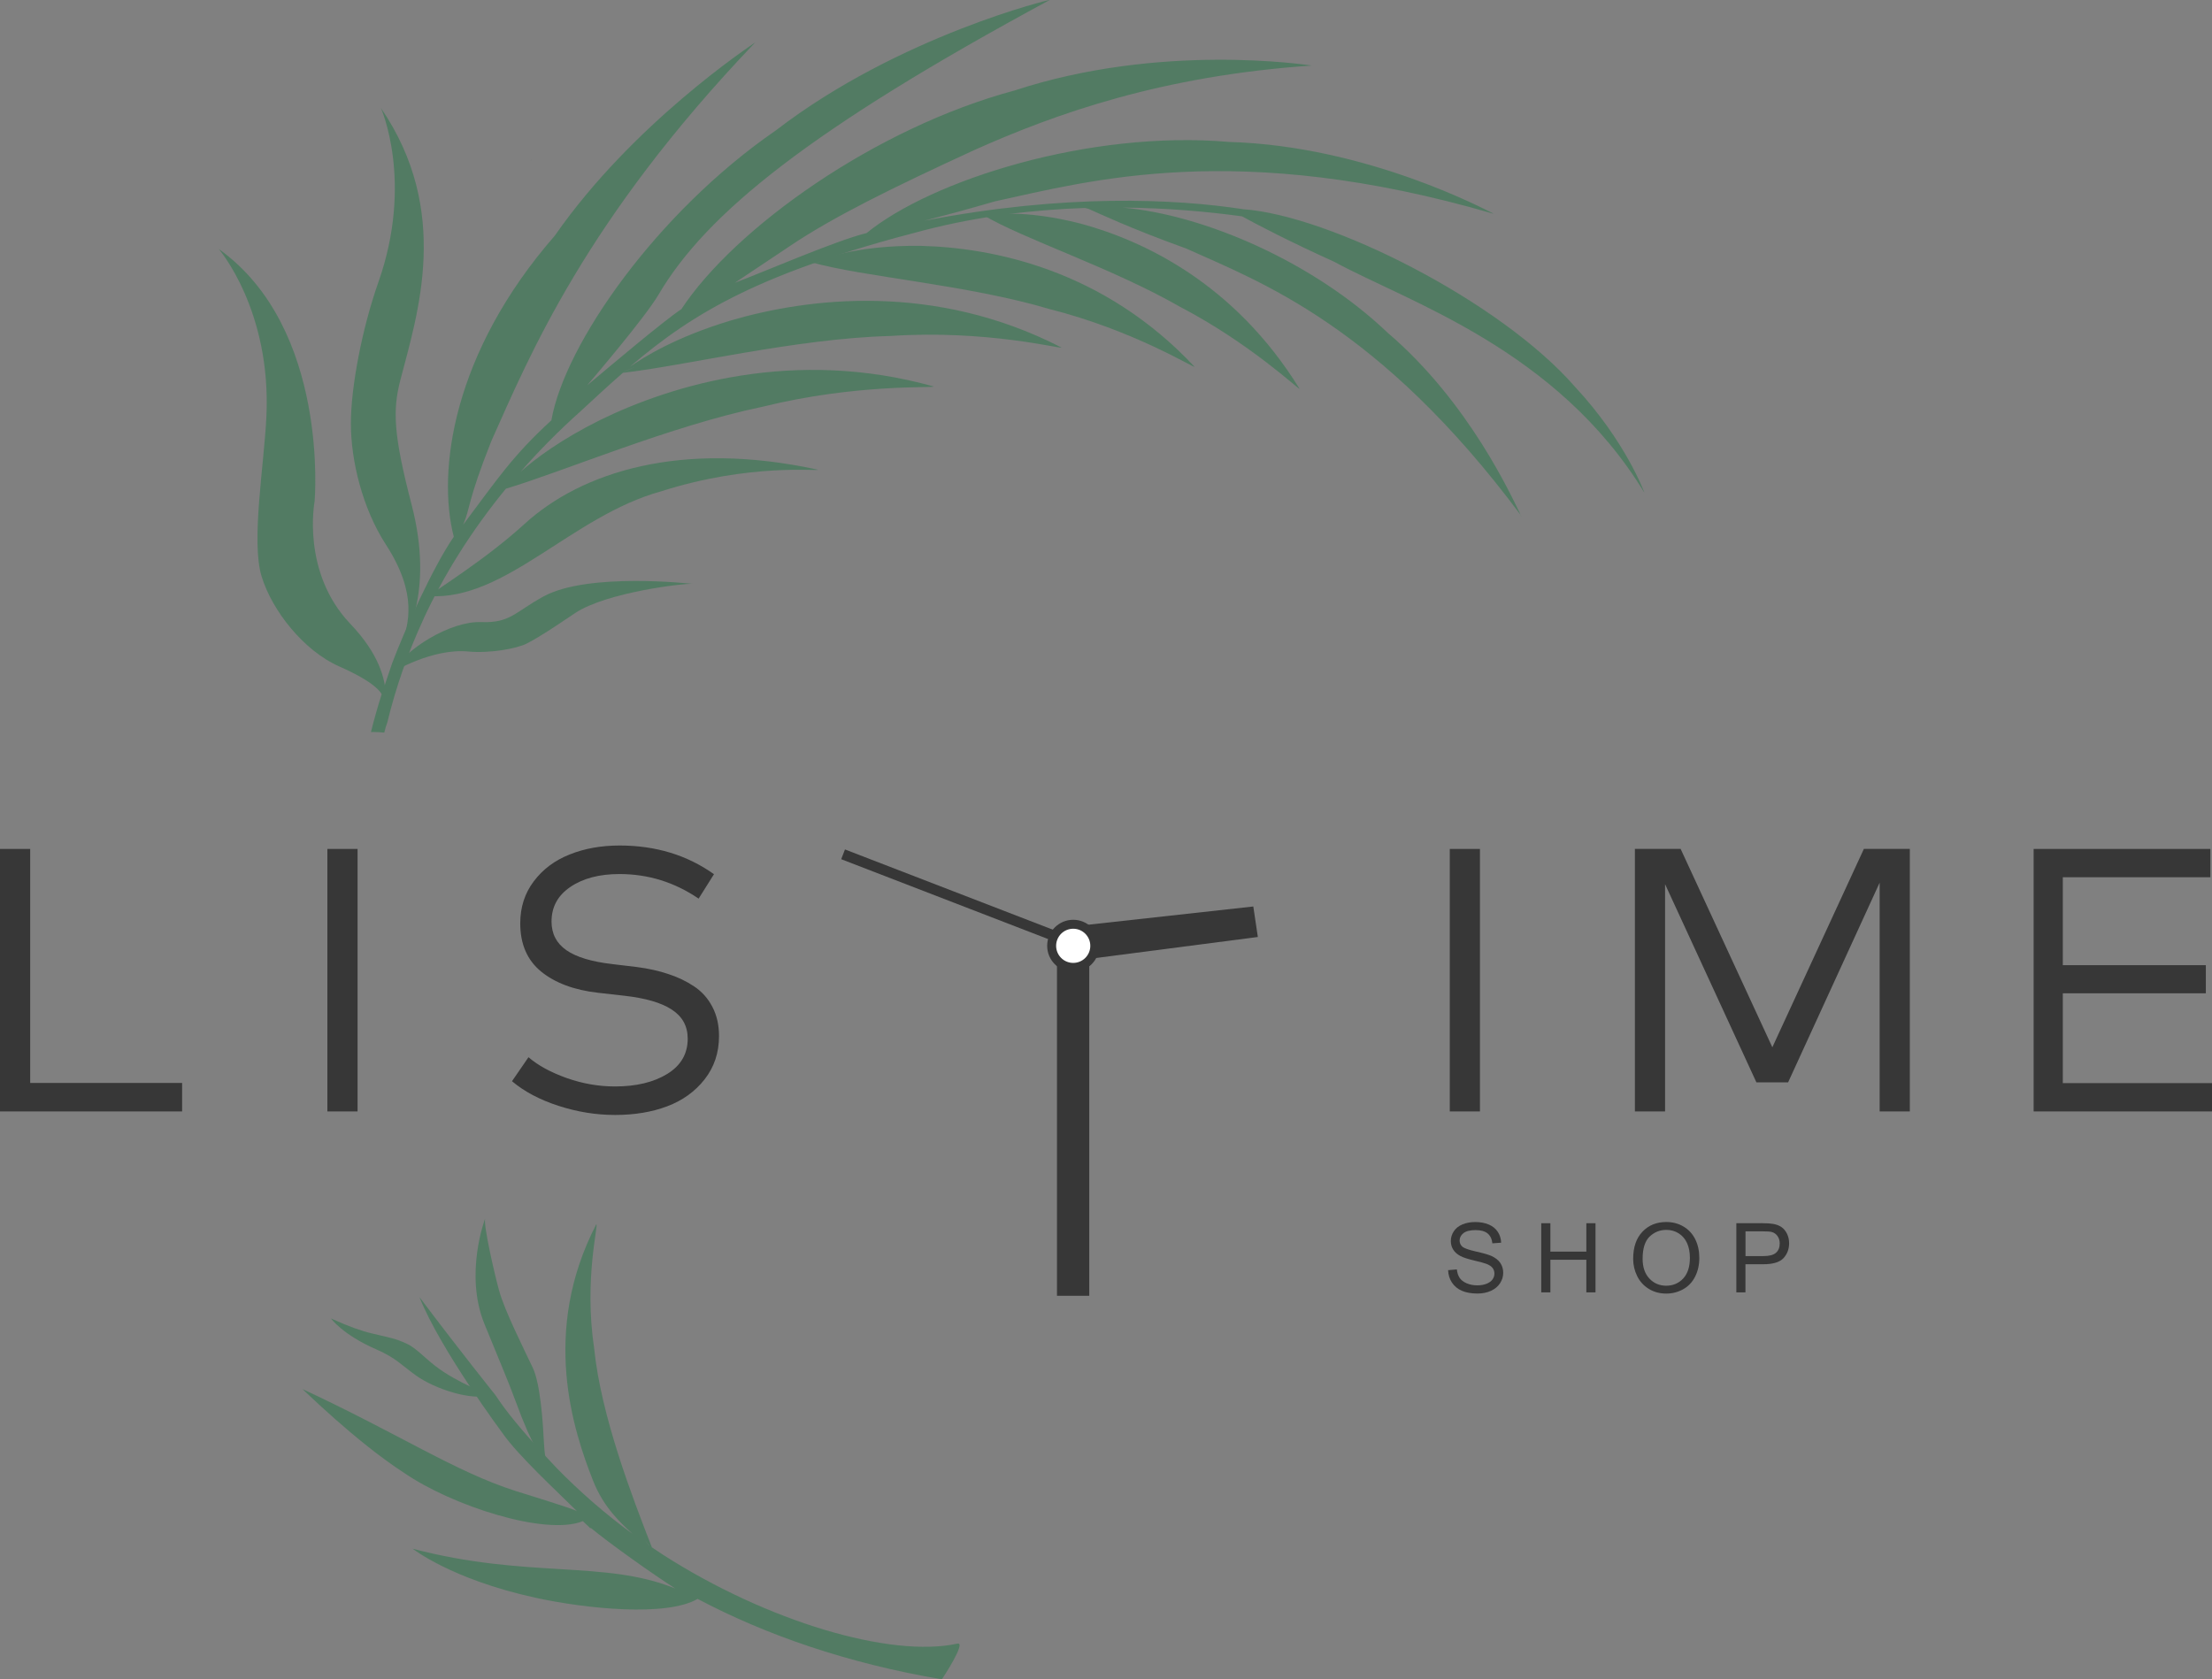 <svg width="187" height="142" viewBox="0 0 187 142" fill="none" xmlns="http://www.w3.org/2000/svg">
<rect x="0" y="0" width="187" height="142" fill="#808080" stroke="none"/>
<g clip-path="url(#clip0_3022_5108)">
<path d="M186.998 93.98H171.921V71.782H186.863V74.177H174.387V81.612H186.479V83.99H174.387V91.584H187V93.98H186.998ZM161.455 93.98H158.903V74.636L151.165 91.52H148.485L140.764 74.762V93.977H138.212V71.78H142.079L149.832 88.554L157.57 71.78H161.455V93.977H161.453L161.455 93.98ZM125.114 93.98H122.562V71.782H125.114V93.98ZM59.06 75.984C57.031 74.599 54.798 73.906 52.368 73.906C50.667 73.906 49.282 74.272 48.212 75C47.155 75.719 46.626 76.692 46.626 77.918C46.626 78.955 47.045 79.764 47.879 80.344C48.713 80.927 50.005 81.317 51.748 81.518L53.856 81.771C54.829 81.897 55.707 82.093 56.488 82.358C57.28 82.612 58.01 82.96 58.676 83.403C59.342 83.847 59.861 84.429 60.229 85.148C60.6 85.856 60.785 86.677 60.785 87.605C60.785 89.012 60.379 90.232 59.565 91.269C58.76 92.294 57.706 93.055 56.393 93.549C55.092 94.037 53.629 94.277 52.001 94.277C50.374 94.277 48.794 94.017 47.199 93.501C45.614 92.983 44.308 92.29 43.284 91.423L44.678 89.394C45.47 90.08 46.544 90.667 47.899 91.154C49.251 91.63 50.614 91.867 51.988 91.867C53.786 91.867 55.262 91.511 56.411 90.806C57.562 90.098 58.138 89.105 58.138 87.826C58.138 86.769 57.69 85.951 56.792 85.367C55.906 84.784 54.56 84.394 52.767 84.195L50.53 83.942C48.523 83.71 46.924 83.112 45.741 82.148C44.568 81.185 43.981 79.828 43.981 78.075C43.981 76.712 44.363 75.529 45.124 74.522C45.885 73.509 46.893 72.753 48.152 72.254C49.41 71.747 50.821 71.493 52.385 71.493C55.429 71.493 58.089 72.303 60.359 73.919L59.062 75.982L59.06 75.984ZM30.228 93.98H27.676V71.782H30.228V93.98ZM15.394 93.98H0V71.782H2.552V91.569H15.396V93.98H15.394Z" fill="#373737"/>
<path d="M91.834 79.702L71.432 71.826L71.115 72.651L91.516 80.527L91.834 79.702Z" fill="#373737"/>
<path d="M106.337 79.228L92.085 81.078V109.568H89.356V81.078V78.482L105.953 76.649L106.337 79.228Z" fill="#373737"/>
<path d="M90.728 81.8C91.734 81.8 92.55 80.984 92.55 79.978C92.55 78.973 91.734 78.154 90.728 78.154C89.723 78.154 88.906 78.97 88.906 79.978C88.906 80.986 89.723 81.8 90.728 81.8Z" fill="white"/>
<path d="M90.728 78.531C91.527 78.531 92.173 79.177 92.173 79.976H92.93C92.93 78.76 91.944 77.774 90.728 77.774V78.531ZM89.284 79.976C89.284 79.177 89.93 78.531 90.728 78.531V77.774C89.513 77.774 88.527 78.76 88.527 79.976H89.284ZM90.728 81.42C89.93 81.42 89.284 80.774 89.284 79.976H88.527C88.527 81.191 89.513 82.177 90.728 82.177V81.42ZM92.173 79.976C92.173 80.774 91.527 81.42 90.728 81.42V82.177C91.944 82.177 92.93 81.191 92.93 79.976H92.173Z" fill="#373737"/>
<path d="M44.877 13.58C44.914 13.52 44.927 13.492 44.914 13.507C44.914 13.507 44.91 13.512 44.901 13.523L44.908 13.514C44.894 13.545 44.89 13.564 44.874 13.58" fill="#527B63"/>
<path d="M63.816 3.632C63.863 3.591 63.881 3.567 63.861 3.578C63.861 3.578 63.857 3.582 63.848 3.591L63.855 3.584C63.84 3.602 63.827 3.617 63.816 3.632Z" fill="#527B63"/>
<path d="M110.909 5.571C110.925 5.574 110.925 5.574 110.909 5.571V5.571Z" fill="#527B63"/>
<path d="M126.264 18.084C126.294 18.094 126.301 18.099 126.294 18.094C126.288 18.09 126.279 18.081 126.264 18.084C126.27 18.088 126.285 18.086 126.285 18.086C126.279 18.081 126.264 18.084 126.264 18.084Z" fill="#527B63"/>
<path d="M128.52 43.537C128.544 43.583 128.56 43.608 128.578 43.632C128.602 43.678 128.617 43.687 128.617 43.676C128.578 43.605 128.527 43.532 128.485 43.462C128.511 43.508 128.529 43.546 128.553 43.574C128.542 43.568 128.536 43.548 128.518 43.537" fill="#527B63"/>
<path d="M69.487 22.178C69.458 22.182 69.436 22.178 69.409 22.182C69.409 22.195 69.436 22.189 69.487 22.178Z" fill="#527B63"/>
<path d="M109.868 32.884C104.336 23.903 96.583 20.325 91.375 18.914C86.374 17.623 83.571 18.186 83.156 18.19C83.352 18.223 83.557 18.263 83.767 18.294C83.324 18.228 83.076 18.195 83.096 18.17C86.46 20.191 93.984 22.63 99.754 25.941C105.67 29.026 109.819 32.972 109.87 32.884" fill="#527B63"/>
<path d="M83.639 18.424C83.639 18.437 83.669 18.435 83.696 18.428C83.674 18.439 83.654 18.433 83.639 18.424Z" fill="#527B63"/>
<path d="M77.884 20.79C72.12 20.704 69.18 22.054 68.701 22.177C68.944 22.158 69.193 22.14 69.443 22.125C68.9 22.175 68.602 22.217 68.62 22.182C72.91 23.413 81.819 24.07 88.757 26.143C95.841 27.936 100.943 31.134 100.985 31.013C93.287 22.786 83.926 20.947 77.884 20.79Z" fill="#527B63"/>
<path d="M53.601 31.064C53.226 31.227 52.934 31.35 52.734 31.441C52.747 31.425 52.76 31.423 52.773 31.408C53.051 31.286 53.316 31.178 53.601 31.061M128.516 43.453C127.808 42.041 124.212 34.024 117.313 28.137C111.061 22.164 101.801 18.154 94.9 17.552C98.751 17.585 102.214 17.912 105 18.293C106.268 18.994 109.039 20.435 112.793 22.135C119.079 25.554 131.637 29.535 139.02 41.67C138.978 41.573 137.44 37.33 133.166 32.724C126.822 25.439 112.389 18.205 105.115 17.693C99.293 16.8 90.029 16.372 78.155 18.662C79.744 18.253 81.711 17.724 84.102 17.029C92.1 15.287 104.651 11.778 126.253 18.073C126.231 18.07 126.2 18.046 126.164 18.031C126.202 18.046 126.231 18.055 126.259 18.064C125.684 17.784 115.572 12.34 103.926 12.003C92.123 10.973 78.749 15.225 73.261 19.707C70.676 20.331 64.285 23.112 62.13 23.909C62.362 23.752 66.569 20.944 66.818 20.777C70.471 18.322 75.464 15.867 82.364 12.689C89.297 9.585 98.266 6.407 110.898 5.542C110.369 5.476 98.118 3.601 85.776 7.649C73.973 10.818 62.111 19.294 57.602 26.141C56.062 27.157 51.188 31.289 49.635 32.588C50.127 32.003 54.538 26.846 55.685 24.892C59.704 18.059 68.512 10.92 88.734 0.004C88.73 0.004 88.728 0.004 88.719 0.006C88.719 0.006 88.726 -0 88.734 0.004C89.094 -0.146 76.022 2.997 65.6 11.019C55.531 17.956 47.742 29.09 46.613 35.539C43.278 38.602 42.047 40.519 39.159 44.361C39.77 42.952 39.495 42.436 41.542 37.283C44.784 30.043 49.471 18.639 63.82 3.615C63.787 3.639 63.738 3.679 63.685 3.729C63.738 3.683 63.791 3.632 63.846 3.584C63.366 3.935 53.517 10.428 46.897 19.936C38.264 29.833 36.934 39.849 38.363 45.387C36.62 47.919 34.245 53.177 33.14 56.111L32.238 58.788C31.913 59.816 31.62 60.855 31.36 61.898C31.439 61.898 31.518 61.894 31.596 61.896C31.896 61.9 32.191 61.918 32.487 61.947C32.555 61.651 32.641 61.362 32.745 61.08C33.455 58.157 34.461 55.242 35.791 52.368C35.804 52.352 35.831 52.335 35.849 52.297C35.835 52.313 35.809 52.33 35.795 52.346C37.545 48.574 39.852 44.877 42.766 41.324C47.7 39.844 56.7 36.007 64.413 34.405C72.4 32.425 78.991 32.83 78.932 32.68C67.175 29.385 56.815 32.544 50.746 35.51C47.427 37.158 45.307 38.748 44.021 39.877C45.545 38.137 47.23 36.428 49.085 34.771C50.334 33.611 51.496 32.539 52.663 31.52C57.672 30.975 67.327 28.611 75.264 28.41C83.394 27.861 89.751 29.537 89.731 29.383C78.965 23.845 68.315 25.195 61.844 27.08C57.106 28.503 54.443 30.188 53.245 31.017C58.725 26.339 64.4 23.013 78.175 19.458C82.823 18.26 87.446 17.731 91.717 17.585C91.783 17.609 91.893 17.627 92.023 17.662C92.93 18.05 95.409 19.255 100.295 21.021C106.44 23.798 116.598 27.493 128.549 43.539C128.492 43.446 128.417 43.312 128.315 43.135C128.372 43.252 128.447 43.358 128.511 43.455L128.516 43.453Z" fill="#527B63"/>
<path d="M36.294 50.405C42.748 50.784 48.362 43.625 55.87 41.551C63.397 39.143 69.207 39.864 69.138 39.716C57.575 37.189 49.147 39.924 44.352 44.295C40.919 47.427 36.792 49.895 36.365 50.345C36.642 50.131 36.929 49.908 37.229 49.688C36.678 50.111 36.36 50.374 36.296 50.407" fill="#527B63"/>
<path d="M43.335 40.817C43.218 40.895 43.117 40.959 43.022 41.027C43.022 41.027 43.026 41.022 43.035 41.011C43.143 40.941 43.231 40.877 43.335 40.817Z" fill="#527B63"/>
<path d="M32.017 61.294C32.017 61.294 34.397 57.765 29.622 52.756C25.448 48.38 26.597 42.399 26.597 42.399C26.597 42.399 27.883 27.749 18.491 21.053C18.491 21.053 22.949 26.209 22.521 35.226C22.325 39.351 21.215 45.769 22.111 48.724C23.009 51.68 25.717 55.039 28.649 56.338C34.496 58.925 31.944 59.916 32.017 61.294Z" fill="#527B63"/>
<path d="M34.086 54.19C34.086 54.19 36.775 50.255 34.796 42.668C33.272 36.816 33.179 34.703 33.843 32.149C35.293 26.565 38.176 17.864 32.202 9.134C32.202 9.134 34.988 15.354 31.986 23.867C30.612 27.76 29.655 32.756 29.663 35.846C29.67 38.934 30.627 42.97 32.624 46.049C35.414 50.352 34.415 52.849 34.086 54.19Z" fill="#527B63"/>
<path d="M58.531 49.369C58.531 49.369 49.736 48.358 45.944 50.436C43.511 51.77 43.127 52.692 40.695 52.6C38.063 52.498 34.218 54.913 33.179 56.837C33.179 56.837 36.548 54.794 39.592 55.09C41.323 55.26 43.701 54.856 44.55 54.406C45.823 53.733 46.712 53.114 48.611 51.846C51.278 50.061 57.946 49.305 58.531 49.369Z" fill="#527B63"/>
<path d="M41.01 103.042C41.01 103.042 39.234 107.718 40.953 111.946C42.212 115.052 42.942 116.713 43.63 118.594C44.989 122.302 45.969 123.768 46.366 123.616C46.366 123.616 46.097 124.168 45.982 121.947C45.894 120.206 45.682 117.013 45.04 115.654C44.173 113.826 42.682 110.855 42.208 109.176C41.824 107.824 40.864 103.609 41.01 103.04" fill="#527B63"/>
<path d="M27.98 111.483C27.98 111.483 28.953 112.853 31.807 114.097C33.519 114.843 33.952 115.447 35.202 116.331C36.79 117.456 39.903 118.473 41.431 117.957C41.431 117.957 38.643 116.933 36.81 115.509C35.793 114.719 35.167 113.98 34.379 113.616C33.413 113.171 33.032 113.129 31.386 112.738C30.557 112.542 29.478 112.163 27.98 111.483Z" fill="#527B63"/>
<path d="M54.858 130.678C54.739 130.517 54.622 130.365 54.503 130.204C54.653 130.403 54.785 130.561 54.893 130.698C54.878 130.687 54.871 130.685 54.858 130.678ZM80.941 138.978C75.279 140.215 64.846 137.105 56.04 131.459C55.725 131.254 55.423 131.049 55.109 130.837C53.446 126.576 50.806 119.716 50.228 114.004C49.352 108.135 50.632 103.483 50.409 103.523C45.711 112.586 48.455 120.932 50.133 125.193C51.051 127.518 52.518 128.806 53.479 129.703C51.137 127.992 48.964 126.086 47.034 124.106L45.572 122.54C44.184 120.982 42.898 119.516 41.888 117.972C41.87 117.947 38.921 114.284 35.458 109.674C37.209 114.099 42.51 121.221 42.51 121.221C43.8 123.065 47.016 126.035 48.772 127.776C48.474 127.571 43.961 126.192 43.571 126.066C38.524 124.458 33.742 121.258 25.558 117.447C25.534 117.383 30.049 121.882 34.174 124.549C38.209 127.319 46.125 129.895 49.271 128.625C49.266 128.631 49.921 129.212 49.853 129.192C49.891 129.203 49.928 129.214 49.97 129.22C49.97 129.22 49.968 129.209 49.955 129.203C51.527 130.506 55.231 133.135 57.088 134.32C51.137 131.889 44.579 133.504 34.878 130.952C34.843 130.903 38.056 133.526 45.311 135.109C49.531 136.029 56.329 136.733 58.976 135.198C64.742 138.246 71.633 140.643 79.627 141.998C79.644 141.98 81.742 138.802 80.939 138.978H80.941Z" fill="#527B63"/>
<path d="M122.428 107.4L123.158 107.336C123.193 107.63 123.273 107.868 123.398 108.055C123.524 108.243 123.72 108.395 123.987 108.51C124.254 108.625 124.552 108.684 124.885 108.684C125.181 108.684 125.441 108.64 125.666 108.552C125.891 108.464 126.061 108.344 126.171 108.19C126.281 108.038 126.336 107.87 126.336 107.689C126.336 107.509 126.284 107.345 126.178 107.209C126.072 107.072 125.895 106.957 125.65 106.864C125.494 106.803 125.148 106.708 124.609 106.58C124.071 106.452 123.696 106.328 123.48 106.214C123.2 106.068 122.992 105.885 122.856 105.669C122.719 105.453 122.651 105.21 122.651 104.941C122.651 104.646 122.734 104.37 122.902 104.114C123.07 103.858 123.315 103.662 123.637 103.53C123.959 103.397 124.316 103.331 124.709 103.331C125.141 103.331 125.525 103.402 125.856 103.541C126.186 103.68 126.44 103.885 126.619 104.156C126.797 104.427 126.892 104.734 126.906 105.078L126.164 105.133C126.125 104.765 125.99 104.485 125.759 104.295C125.529 104.105 125.189 104.013 124.739 104.013C124.289 104.013 123.93 104.099 123.716 104.271C123.502 104.443 123.394 104.65 123.394 104.89C123.394 105.1 123.469 105.274 123.621 105.409C123.769 105.545 124.159 105.684 124.788 105.826C125.417 105.967 125.849 106.092 126.083 106.198C126.422 106.355 126.674 106.553 126.837 106.794C126.998 107.034 127.08 107.312 127.08 107.625C127.08 107.939 126.992 108.23 126.813 108.505C126.634 108.781 126.378 108.995 126.045 109.147C125.712 109.299 125.335 109.377 124.918 109.377C124.389 109.377 123.945 109.299 123.588 109.145C123.231 108.991 122.951 108.759 122.745 108.448C122.542 108.139 122.434 107.789 122.423 107.398L122.428 107.4Z" fill="#373737"/>
<path d="M130.294 109.278V103.431H131.068V105.833H134.107V103.431H134.882V109.278H134.107V106.521H131.068V109.278H130.294Z" fill="#373737"/>
<path d="M138.067 106.43C138.067 105.46 138.327 104.701 138.848 104.152C139.368 103.603 140.041 103.329 140.866 103.329C141.406 103.329 141.892 103.457 142.326 103.715C142.759 103.973 143.089 104.333 143.317 104.794C143.544 105.255 143.658 105.777 143.658 106.364C143.658 106.951 143.539 107.487 143.299 107.956C143.061 108.424 142.721 108.779 142.282 109.02C141.843 109.26 141.371 109.381 140.862 109.381C140.31 109.381 139.818 109.249 139.386 108.982C138.954 108.715 138.625 108.354 138.4 107.893C138.177 107.434 138.065 106.946 138.065 106.432L138.067 106.43ZM138.865 106.441C138.865 107.145 139.055 107.701 139.434 108.106C139.814 108.512 140.288 108.715 140.859 108.715C141.431 108.715 141.92 108.51 142.298 108.102C142.675 107.692 142.862 107.112 142.862 106.36C142.862 105.883 142.783 105.469 142.622 105.113C142.461 104.758 142.225 104.483 141.916 104.289C141.607 104.092 141.259 103.995 140.873 103.995C140.326 103.995 139.854 104.183 139.459 104.56C139.064 104.937 138.865 105.563 138.865 106.443V106.441Z" fill="#373737"/>
<path d="M146.788 109.278V103.431H148.994C149.382 103.431 149.678 103.448 149.883 103.486C150.17 103.534 150.41 103.625 150.605 103.759C150.799 103.894 150.955 104.081 151.072 104.324C151.191 104.567 151.249 104.831 151.249 105.122C151.249 105.619 151.09 106.04 150.774 106.384C150.459 106.728 149.885 106.9 149.058 106.9H147.558V109.278H146.784H146.788ZM147.563 106.21H149.074C149.574 106.21 149.93 106.117 150.139 105.93C150.349 105.744 150.455 105.482 150.455 105.144C150.455 104.9 150.393 104.69 150.269 104.516C150.146 104.342 149.982 104.227 149.78 104.172C149.649 104.136 149.409 104.119 149.058 104.119H147.563V106.21Z" fill="#373737"/>
</g>
<defs>
<clipPath id="clip0_3022_5108">
<rect width="187" height="142" fill="white"/>
</clipPath>
</defs>
</svg>
